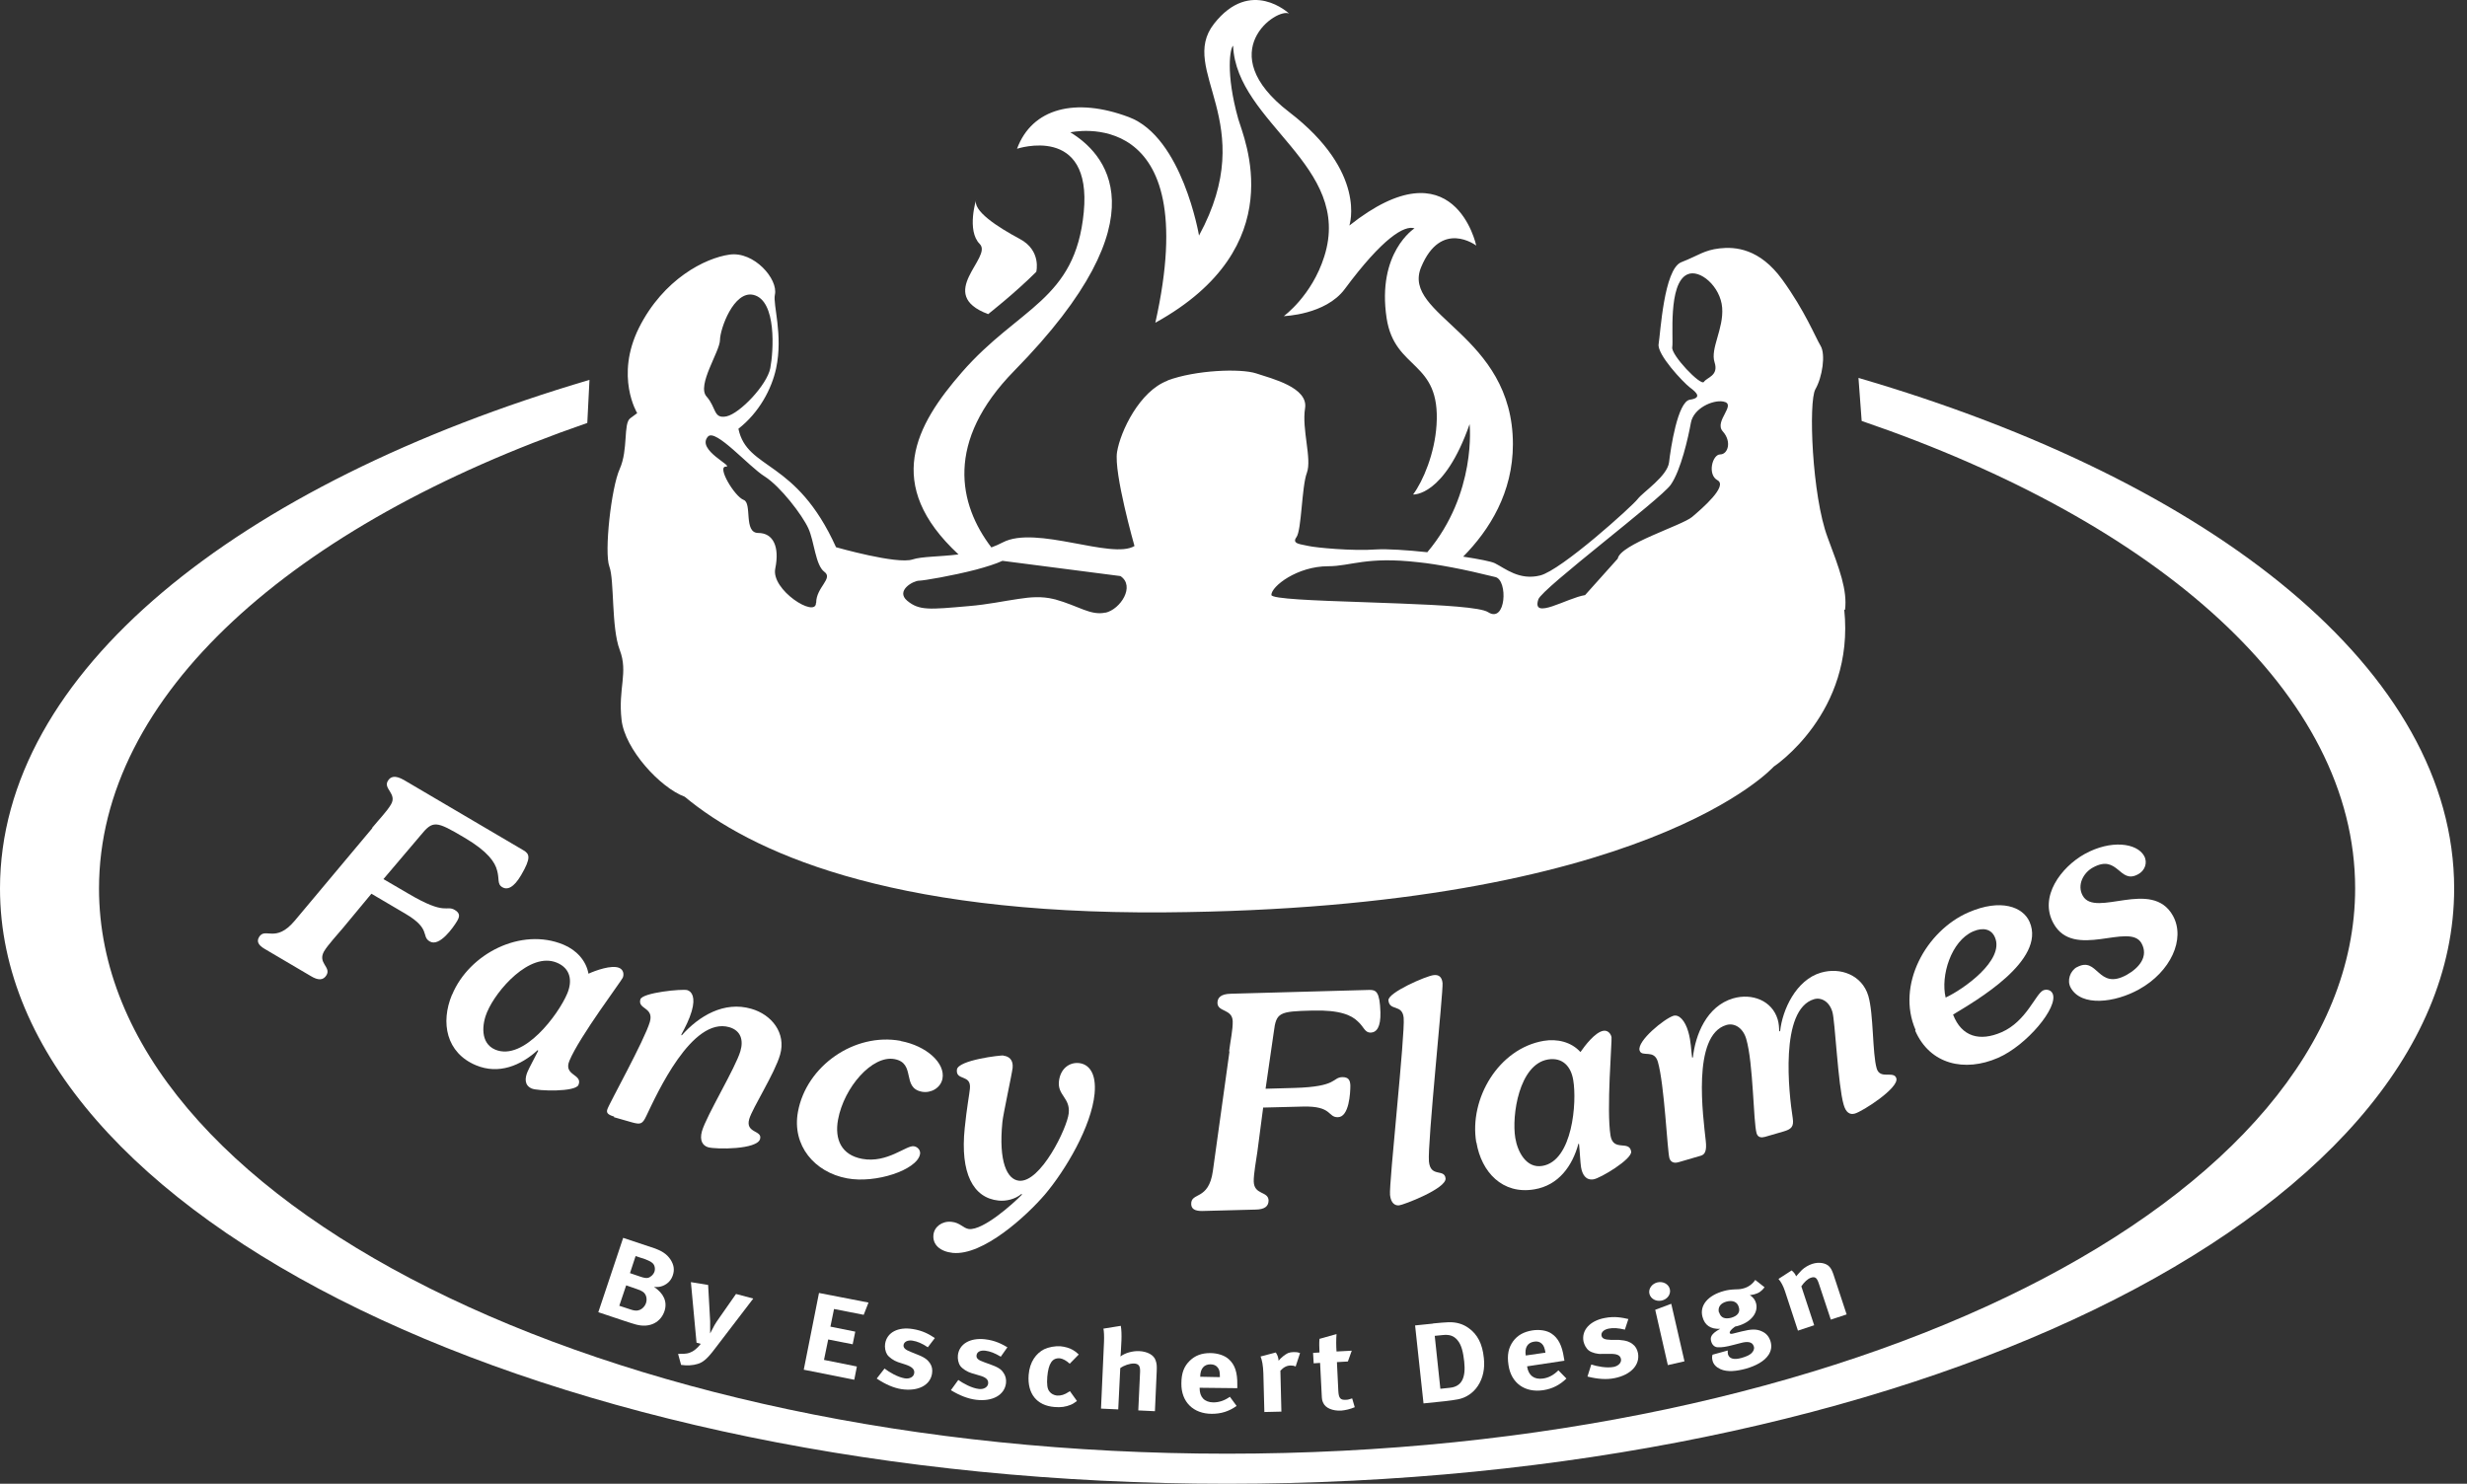 <svg width="133" height="80" viewBox="0 0 133 80" fill="none" xmlns="http://www.w3.org/2000/svg">
<rect x="0" y="0" width="133" height="80" fill="#333333" stroke="none"/>
<path d="M100.193 20.373L100.366 22.696C116.423 28.185 126.97 37.425 126.97 47.895C126.97 64.731 99.739 78.379 66.154 78.379C32.569 78.379 5.338 64.742 5.338 47.906C5.338 37.489 15.766 28.294 31.662 22.804L31.78 20.481C12.729 26.111 0 36.279 0 47.906C0 65.628 29.619 80 66.154 80C102.689 80 132.308 65.628 132.308 47.906C132.308 36.214 119.427 25.992 100.182 20.373" fill="white"/>
<path d="M20.056 44.643C20.445 44.167 20.855 43.757 21.082 43.368C21.417 42.795 20.65 42.525 20.91 42.103C21.05 41.866 21.299 41.779 21.785 42.06L28.214 45.842C28.549 46.037 28.647 46.242 28.096 47.182C27.685 47.885 27.339 47.993 27.069 47.831C26.799 47.669 26.928 47.377 26.799 46.934C26.691 46.502 26.323 45.918 25.037 45.162C23.503 44.254 23.341 44.221 22.671 45.043L20.672 47.398L22.023 48.187C24.054 49.387 24.043 48.782 24.519 49.062C24.811 49.235 24.789 49.419 24.638 49.668C24.432 50.014 23.687 51.072 23.168 50.759C22.692 50.478 23.254 50.089 21.86 49.268L20.023 48.187L18.489 50.035C18.23 50.348 17.679 50.943 17.473 51.289C17.106 51.926 17.862 52.131 17.603 52.575C17.43 52.866 17.149 52.866 16.76 52.629L14.264 51.159C13.918 50.954 13.832 50.759 13.961 50.532C14.296 49.959 14.847 50.889 15.896 49.635L20.078 44.643H20.056Z" fill="white"/>
<path d="M26.269 54.552C26.745 53.407 28.56 51.299 30.019 51.904C30.754 52.207 30.873 52.877 30.581 53.569C30.116 54.682 28.236 57.232 26.701 56.594C25.88 56.248 25.977 55.222 26.269 54.541M24.367 53.633C23.741 55.136 24.054 56.767 25.664 57.437C26.885 57.945 28.074 57.459 28.992 56.616L29.014 56.659C28.83 57.026 28.549 57.534 28.441 57.783C28.29 58.139 28.268 58.518 28.668 58.691C29.003 58.831 31.024 58.885 31.186 58.496C31.434 57.902 30.354 58.01 30.7 57.189C31.24 55.892 33.498 52.899 33.574 52.715C33.65 52.542 33.617 52.283 33.38 52.185C32.969 52.013 32.105 52.326 31.726 52.499C31.597 51.775 31.056 51.213 30.376 50.932C28.096 49.981 25.297 51.418 24.378 53.623" fill="white"/>
<path d="M33.109 60.203C32.742 60.095 32.688 59.987 32.742 59.815C32.828 59.523 34.741 56.097 35.033 55.103C35.271 54.293 34.363 54.433 34.525 53.882C34.633 53.515 36.794 53.309 37.054 53.385C37.302 53.461 37.508 53.774 37.291 54.52C37.162 54.963 36.946 55.384 36.73 55.784L36.751 55.827C37.691 54.768 39.042 53.968 40.501 54.39C41.603 54.703 42.392 55.697 42.057 56.864C41.776 57.859 40.566 59.739 40.393 60.333C40.166 61.111 41.117 60.928 40.976 61.414C40.814 61.986 38.61 61.976 38.178 61.857C37.886 61.77 37.702 61.5 37.843 60.992C38.091 60.139 39.658 57.567 39.917 56.67C40.09 56.076 39.939 55.568 39.323 55.384C37.302 54.8 35.422 58.961 34.838 60.182C34.633 60.614 34.525 60.636 34.082 60.517L33.099 60.236L33.109 60.203Z" fill="white"/>
<path d="M48.562 56.13C49.945 56.389 50.972 57.318 50.81 58.161C50.712 58.658 50.194 58.95 49.707 58.864C48.584 58.658 49.405 57.318 48.216 57.102C47.028 56.886 45.504 58.615 45.18 60.366C44.985 61.435 45.363 62.278 46.487 62.483C47.838 62.732 48.875 61.727 49.275 61.803C49.48 61.835 49.643 62.03 49.599 62.235C49.437 63.078 47.211 63.824 45.666 63.532C43.915 63.208 42.684 61.76 43.019 59.944C43.472 57.47 46.066 55.665 48.551 56.119" fill="white"/>
<path d="M54.095 56.919C54.408 56.951 54.635 57.156 54.592 57.578C54.548 57.945 54.073 60.117 54.041 60.495C53.825 62.656 54.3 63.597 54.938 63.661C56.094 63.78 57.531 60.83 57.617 60.02C57.704 59.199 57.012 59.058 57.088 58.312C57.163 57.599 57.671 57.264 58.169 57.318C58.687 57.372 59.119 57.837 59.011 58.972C58.839 60.733 57.455 63.078 56.331 64.407C55.348 65.552 53.003 67.714 51.361 67.552C50.68 67.476 50.269 67.109 50.323 66.579C50.367 66.147 50.788 65.823 51.296 65.877C51.761 65.92 51.923 66.222 52.236 66.266C53.014 66.341 54.613 64.904 55.1 64.407L55.067 64.375C54.732 64.656 54.246 64.774 53.835 64.731C52.452 64.591 51.761 63.24 52.009 60.83C52.117 59.739 52.268 58.961 52.29 58.691C52.366 57.902 51.523 58.291 51.588 57.675C51.642 57.156 53.954 56.886 54.116 56.908" fill="white"/>
<path d="M66.262 56.691C66.338 56.086 66.468 55.525 66.457 55.06C66.435 54.39 65.646 54.574 65.635 54.077C65.635 53.806 65.797 53.59 66.359 53.579L73.816 53.374C74.194 53.363 74.388 53.482 74.421 54.574C74.442 55.384 74.215 55.665 73.891 55.676C73.567 55.676 73.535 55.362 73.189 55.06C72.865 54.746 72.249 54.444 70.747 54.487C68.964 54.53 68.802 54.584 68.672 55.643L68.229 58.702L69.785 58.658C72.141 58.593 71.806 58.096 72.368 58.075C72.703 58.075 72.789 58.237 72.8 58.529C72.8 58.928 72.735 60.225 72.13 60.236C71.568 60.247 71.838 59.62 70.239 59.663L68.099 59.717L67.786 62.105C67.732 62.505 67.581 63.305 67.591 63.705C67.613 64.439 68.369 64.213 68.391 64.72C68.391 65.055 68.164 65.207 67.699 65.217L64.803 65.293C64.403 65.293 64.231 65.174 64.22 64.926C64.198 64.256 65.16 64.753 65.387 63.143L66.284 56.691H66.262Z" fill="white"/>
<path d="M75.674 54.876C75.599 54.12 74.907 54.53 74.853 53.936C74.81 53.525 76.884 52.618 77.295 52.575C77.565 52.542 77.738 52.672 77.77 53.007C77.814 53.461 76.949 61.684 77.036 62.624C77.122 63.51 77.868 62.991 77.933 63.532C77.987 64.083 75.653 64.969 75.426 64.99C75.22 65.012 74.983 64.882 74.939 64.429C74.874 63.824 75.761 55.73 75.674 54.876Z" fill="white"/>
<path d="M81.693 61.36C81.488 60.139 81.898 57.383 83.454 57.124C84.243 56.994 84.697 57.502 84.816 58.237C85.021 59.425 84.784 62.592 83.152 62.862C82.277 63.013 81.812 62.084 81.693 61.36ZM79.597 61.597C79.867 63.197 81.001 64.418 82.72 64.126C84.027 63.91 84.773 62.862 85.097 61.662L85.129 61.684C85.173 62.094 85.194 62.678 85.237 62.937C85.302 63.316 85.486 63.651 85.907 63.586C86.275 63.532 88.004 62.494 87.939 62.084C87.831 61.457 86.977 62.116 86.826 61.23C86.599 59.847 86.912 56.108 86.88 55.924C86.847 55.741 86.685 55.535 86.437 55.578C85.994 55.654 85.443 56.378 85.205 56.724C84.708 56.173 83.951 56 83.228 56.119C80.796 56.529 79.197 59.231 79.586 61.587" fill="white"/>
<path d="M90.468 62.667C90.251 62.732 90.068 62.656 90.003 62.451C89.884 62.041 89.733 58.464 89.376 57.243C89.171 56.551 88.512 57.026 88.393 56.638C88.242 56.13 89.733 54.919 90.219 54.768C90.522 54.682 90.846 55.027 91.019 55.633C91.17 56.151 91.17 56.648 91.224 57.016H91.267C91.397 55.806 92.002 54.249 93.439 53.828C94.455 53.536 95.535 53.947 95.838 54.963C95.903 55.179 95.914 55.406 95.924 55.589L95.968 55.611C96.087 54.444 96.832 52.834 98.161 52.445C99.22 52.131 100.387 52.575 100.722 53.688C101.014 54.671 100.938 56.8 101.176 57.61C101.36 58.226 102.106 57.707 102.235 58.139C102.386 58.658 100.42 59.922 99.998 60.041C99.728 60.117 99.512 59.987 99.393 59.555C99.091 58.529 98.929 55.006 98.788 54.563C98.626 54.001 98.194 53.763 97.805 53.871C95.924 54.422 96.443 58.972 96.648 60.279C96.724 60.755 96.562 60.884 96.162 61.003L95.157 61.295C94.963 61.349 94.779 61.338 94.703 61.111C94.52 60.495 94.531 57.34 94.141 56.011C93.969 55.427 93.515 55.136 93.072 55.265C91.192 55.816 91.829 60.258 91.959 61.5C92.024 62.051 91.915 62.246 91.699 62.311L90.478 62.667H90.468Z" fill="white"/>
<path d="M106.374 50.219C106.925 49.981 107.368 50.1 107.552 50.543C108.081 51.775 105.834 53.352 104.893 53.785C104.612 52.618 105.185 50.737 106.374 50.219ZM103.251 55.568C104.051 57.405 105.931 57.815 107.714 57.037C109.259 56.367 110.977 54.314 110.664 53.579C110.577 53.374 110.34 53.32 110.156 53.396C109.745 53.579 109.248 55.071 107.908 55.654C106.741 56.162 105.758 55.913 105.293 54.703C106.504 53.968 110.318 51.786 109.421 49.711C109.065 48.89 107.865 48.436 106.125 49.192C103.834 50.186 102.214 53.115 103.273 55.535" fill="white"/>
<path d="M111.961 52.153C113.117 51.516 113.074 53.428 114.651 52.564C115.343 52.175 115.84 51.559 115.451 50.856C114.803 49.7 111.798 51.775 110.707 49.786C109.907 48.339 111.128 46.75 112.382 46.048C113.808 45.259 115.202 45.453 115.591 46.145C115.797 46.512 115.635 46.945 115.267 47.139C114.251 47.701 114.197 46.026 112.836 46.772C112.317 47.053 111.961 47.723 112.285 48.295C112.966 49.516 116.013 47.334 117.147 49.376C117.839 50.629 117.018 52.402 115.321 53.342C114.024 54.066 112.209 54.293 111.636 53.255C111.42 52.866 111.604 52.347 111.971 52.142" fill="white"/>
<path d="M53.273 16.936C53.273 16.936 54.732 15.791 55.867 14.656C55.867 14.656 56.159 13.511 54.981 12.884C53.814 12.257 52.377 11.35 52.636 10.723C52.636 10.723 52.096 12.43 52.819 13.154C53.544 13.878 50.388 15.856 53.273 16.936Z" fill="white"/>
<path d="M99.469 32.886C99.599 31.816 99.177 30.703 98.529 28.974C97.686 26.727 97.491 21.648 97.87 20.989C98.248 20.329 98.431 19.108 98.15 18.644C97.87 18.179 97.308 16.764 96.087 15.078C94.865 13.392 93.547 13.295 92.704 13.392C91.862 13.489 91.581 13.77 90.64 14.138C89.7 14.516 89.517 17.985 89.419 18.547C89.322 19.108 90.738 20.61 91.105 20.891C91.483 21.172 91.764 21.453 91.105 21.551C90.446 21.648 90.068 24.176 89.981 24.933C89.884 25.678 88.576 26.532 88.296 26.899C88.014 27.278 84.168 30.746 83.033 31.027C81.909 31.308 81.153 30.649 80.591 30.368C80.396 30.271 79.726 30.141 78.883 30.012C80.31 28.564 81.563 26.554 81.563 23.95C81.563 18.017 75.534 17.023 76.614 14.408C77.695 11.804 79.586 13.241 79.586 13.241C79.586 13.241 78.419 7.665 72.746 12.16C72.746 12.16 73.729 9.286 69.504 6.044C65.279 2.802 68.877 0.371 69.504 0.738C69.504 0.738 67.429 -1.239 65.452 1.279C63.474 3.796 67.969 6.584 64.641 12.7C64.641 12.7 63.744 7.395 60.859 6.314C57.985 5.234 55.64 5.828 54.829 8.021C54.829 8.021 58.882 6.671 58.428 11.436C57.974 16.202 54.916 16.558 51.858 20.07C49.362 22.934 47.611 26.122 51.674 29.893C50.626 30.022 49.686 30.001 49.2 30.163C48.357 30.444 45.072 29.504 45.072 29.504C42.91 24.717 40.285 25.376 39.809 23.117C40.933 22.242 41.603 20.967 41.841 19.865C42.23 18.039 41.657 16.418 41.776 15.888C41.959 15.045 40.652 13.543 39.334 13.727C38.015 13.911 35.768 15.045 34.449 17.671C33.142 20.297 34.352 22.275 34.352 22.275L33.974 22.555C33.596 22.837 33.877 24.241 33.412 25.279C32.947 26.305 32.569 29.785 32.85 30.541C33.131 31.287 32.947 33.826 33.412 35.047C33.877 36.268 33.315 37.111 33.509 38.808C33.682 40.396 35.595 42.471 36.913 42.957C40.425 45.875 47.752 49.3 62.772 49.192C88.793 48.998 95.622 41.336 95.622 41.336C95.622 41.336 100.009 38.451 99.426 32.864M38.815 18.341C38.815 17.736 39.561 15.65 40.62 15.899C41.884 16.202 41.7 18.946 41.527 19.854C41.344 20.762 39.896 22.285 39.172 22.448C38.448 22.599 38.631 21.983 38.091 21.378C37.551 20.773 38.815 18.946 38.815 18.33M43.991 32.508C43.991 33.34 41.549 31.805 41.797 30.649C42.035 29.482 41.689 28.736 40.879 28.736C40.069 28.736 40.566 27.126 40.09 26.953C39.604 26.77 38.642 25.16 39.128 25.16C39.615 25.16 37.518 24.263 38.167 23.539C38.577 23.085 40.371 25.16 41.225 25.689C42.078 26.23 43.256 27.775 43.58 28.488C43.905 29.201 43.959 30.476 44.445 30.833C44.931 31.189 44.002 31.665 44.002 32.497M59.606 33.026C58.806 33.21 58.158 32.67 56.872 32.313C56.839 32.313 56.807 32.303 56.775 32.292C56.18 32.151 55.586 32.184 54.905 32.292C54.138 32.4 53.273 32.594 52.204 32.681C50.107 32.864 49.556 32.929 48.908 32.389C48.27 31.849 49.232 31.308 49.556 31.308C49.783 31.308 51.318 31.049 52.614 30.714C53.176 30.563 53.695 30.401 54.041 30.239C54.041 30.239 54.041 30.239 54.051 30.239L60.405 31.06C61.216 31.6 60.405 32.854 59.595 33.037M62.945 20.524C61.443 21.086 60.405 23.247 60.222 24.371C60.038 25.495 61.162 29.439 61.162 29.439C59.941 30.184 55.856 28.304 54.062 29.244C53.857 29.352 53.652 29.439 53.446 29.515C51.674 27.191 50.939 23.809 54.678 19.994C62.934 11.588 59.454 8.194 57.704 7.135C57.704 7.135 64.955 5.493 62.286 17.401C69.698 13.306 67.051 7.449 66.759 6.422C66.057 3.926 66.327 2.564 66.478 2.467C66.662 6.66 72.951 8.918 71.395 13.824C70.725 15.953 69.212 17.044 69.212 17.044C69.212 17.044 71.46 16.98 72.497 15.586C74.54 12.83 75.717 12.128 76.258 12.312C76.258 12.312 74.215 13.608 74.756 17.163C75.199 20.005 77.673 19.4 77.446 22.912C77.349 24.447 76.722 25.938 76.182 26.662C76.182 26.662 77.857 26.791 79.229 22.869C79.229 22.869 79.629 26.597 76.949 29.774C75.836 29.655 74.756 29.59 74.215 29.623C72.897 29.72 70.93 29.525 70.552 29.439C70.174 29.342 69.612 29.342 69.893 28.963C70.174 28.585 70.174 26.24 70.455 25.495C70.736 24.738 70.174 23.15 70.358 22.015C70.541 20.891 68.575 20.416 67.732 20.135C66.889 19.854 64.447 19.951 62.945 20.513M80.223 33.005C79.824 32.745 77.77 32.627 75.501 32.54C74.831 32.519 74.129 32.486 73.459 32.465C70.876 32.378 68.542 32.292 68.542 32.076C68.542 31.611 69.936 30.53 71.6 30.53C72.832 30.53 73.653 29.99 76.463 30.314C77.003 30.368 77.598 30.465 78.289 30.595C78.981 30.725 79.748 30.898 80.623 31.114C81.304 31.287 81.196 33.632 80.223 33.005ZM90.154 18.709C90.23 18.298 89.906 15.283 90.965 14.797C91.635 14.483 92.758 15.445 92.845 16.591C92.931 17.736 92.196 18.795 92.434 19.53C92.672 20.265 92.024 20.34 91.862 20.589C91.699 20.837 90.068 19.119 90.154 18.719M92.737 24.501C92.315 24.501 92.034 25.592 92.596 25.895C93.158 26.208 91.775 27.407 91.224 27.872C90.673 28.337 87.355 29.342 87.215 30.12L85.454 32.086C84.481 32.238 82.547 33.469 82.936 32.313C83.13 31.73 89.517 26.921 90.068 26.143C90.619 25.365 91.019 23.571 91.159 22.793C91.3 22.015 92.326 21.551 92.899 21.648C93.677 21.788 92.38 22.707 92.877 23.258C93.374 23.809 93.158 24.501 92.737 24.501Z" fill="white"/>
<path d="M35.13 67.249C35.681 67.433 35.941 67.606 36.146 67.908C36.33 68.189 36.373 68.459 36.276 68.751C36.189 69.021 36.005 69.216 35.746 69.324C35.584 69.388 35.487 69.399 35.26 69.388C35.768 69.724 35.995 70.177 35.822 70.696C35.638 71.247 35.076 71.636 34.266 71.409C34.125 71.366 33.931 71.312 33.682 71.226L32.256 70.75L33.596 66.741L35.119 67.249H35.13ZM33.39 70.404L33.985 70.599C34.168 70.664 34.32 70.685 34.439 70.642C34.601 70.599 34.763 70.448 34.828 70.253C34.903 70.026 34.838 69.767 34.655 69.648C34.557 69.583 34.482 69.551 34.32 69.497L33.758 69.302L33.39 70.394V70.404ZM33.963 68.643L34.503 68.827C34.719 68.902 34.817 68.913 34.914 68.902C35.054 68.881 35.227 68.729 35.282 68.567C35.336 68.405 35.303 68.189 35.152 68.081C35.087 68.027 34.99 67.973 34.795 67.897L34.266 67.724L33.963 68.643Z" fill="white"/>
<path d="M38.178 69.313L38.285 71.226C38.285 71.42 38.285 71.895 38.285 71.895C38.285 71.895 38.448 71.582 38.523 71.442C38.577 71.355 38.675 71.193 38.772 71.064L39.679 69.767L40.609 70.015L38.534 72.728C38.145 73.246 37.907 73.452 37.615 73.538C37.345 73.624 37.032 73.635 36.719 73.592L36.557 72.998C36.762 72.998 37.01 72.998 37.162 72.944C37.281 72.9 37.378 72.847 37.486 72.76C37.605 72.663 37.648 72.62 37.778 72.457L37.551 72.393C37.518 72.079 37.475 71.561 37.464 71.463L37.248 69.129L38.178 69.281V69.313Z" fill="white"/>
<path d="M46.822 70.231L46.563 70.891L44.964 70.577L44.769 71.528L46.109 71.798L45.969 72.479L44.65 72.22L44.423 73.322L46.196 73.678L46.055 74.392L43.332 73.851L44.153 69.713L46.822 70.231Z" fill="white"/>
<path d="M50.021 72.641C49.697 72.425 49.459 72.328 49.2 72.284C48.94 72.241 48.746 72.339 48.713 72.511C48.692 72.663 48.789 72.771 49.102 72.89L49.502 73.052C49.913 73.214 50.032 73.354 50.14 73.506C50.248 73.668 50.28 73.851 50.248 74.057C50.151 74.694 49.491 75.029 48.605 74.9C48.184 74.835 47.73 74.64 47.265 74.327L47.687 73.787C47.935 73.981 48.389 74.251 48.778 74.316C49.037 74.359 49.264 74.24 49.286 74.035C49.318 73.83 49.167 73.689 48.81 73.57L48.411 73.441C48.184 73.365 47.924 73.181 47.827 73.03C47.73 72.879 47.687 72.641 47.719 72.447C47.816 71.841 48.411 71.528 49.21 71.658C49.761 71.744 50.107 71.95 50.399 72.144L50.021 72.641Z" fill="white"/>
<path d="M53.954 73.149C53.63 72.954 53.381 72.857 53.122 72.825C52.852 72.792 52.668 72.89 52.647 73.073C52.625 73.236 52.733 73.333 53.047 73.441L53.457 73.592C53.879 73.743 54.008 73.873 54.105 74.024C54.214 74.186 54.257 74.37 54.235 74.575C54.16 75.213 53.511 75.58 52.625 75.472C52.193 75.418 51.739 75.245 51.264 74.954L51.663 74.403C51.923 74.586 52.387 74.846 52.776 74.889C53.036 74.921 53.252 74.791 53.273 74.597C53.295 74.381 53.144 74.251 52.776 74.154L52.377 74.035C52.15 73.97 51.879 73.797 51.771 73.646C51.663 73.495 51.62 73.268 51.642 73.063C51.717 72.457 52.301 72.122 53.1 72.209C53.662 72.274 54.008 72.468 54.311 72.641L53.954 73.149Z" fill="white"/>
<path d="M57.671 73.527C57.498 73.365 57.304 73.257 57.142 73.236C56.731 73.203 56.526 73.506 56.461 74.23C56.429 74.64 56.461 74.889 56.58 75.029C56.666 75.148 56.818 75.224 56.98 75.245C57.196 75.256 57.391 75.202 57.628 75.04L57.682 75.008L58.06 75.537C57.909 75.645 57.855 75.688 57.725 75.742C57.466 75.85 57.185 75.894 56.85 75.861C55.888 75.786 55.38 75.137 55.456 74.132C55.51 73.419 55.867 72.965 56.288 72.749C56.537 72.63 56.883 72.566 57.174 72.587C57.401 72.609 57.65 72.674 57.834 72.782C57.963 72.857 58.017 72.9 58.158 73.03L57.671 73.527Z" fill="white"/>
<path d="M60.427 71.507C60.459 71.679 60.47 71.971 60.459 72.263L60.427 72.879C60.427 72.976 60.405 73.106 60.405 73.138C60.654 72.944 61.054 72.836 61.41 72.847C61.853 72.868 62.199 73.052 62.296 73.333C62.361 73.516 62.372 73.614 62.361 73.916L62.264 76.088L61.367 76.045L61.464 73.96C61.475 73.646 61.389 73.527 61.129 73.516C60.902 73.516 60.6 73.614 60.395 73.765L60.286 75.991L59.357 75.948L59.519 72.349C59.53 72.058 59.519 71.766 59.487 71.636L60.427 71.485V71.507Z" fill="white"/>
<path d="M66.662 75.807C66.251 76.099 65.83 76.229 65.333 76.229C64.328 76.229 63.679 75.58 63.69 74.597C63.69 74.035 63.831 73.668 64.144 73.365C64.436 73.084 64.782 72.954 65.246 72.954C65.646 72.954 66.035 73.084 66.251 73.29C66.576 73.581 66.716 74.003 66.705 74.662C66.705 74.727 66.705 74.791 66.705 74.846L64.674 74.824V74.846C64.674 75.332 64.933 75.602 65.409 75.613C65.722 75.613 66.014 75.516 66.305 75.31L66.662 75.796V75.807ZM65.765 74.208C65.765 73.981 65.743 73.851 65.657 73.743C65.571 73.624 65.441 73.56 65.257 73.56C64.911 73.56 64.706 73.797 64.706 74.23L65.765 74.251V74.208Z" fill="white"/>
<path d="M68.78 72.922C68.866 73.052 68.92 73.181 68.931 73.365C69.061 73.203 69.277 73.03 69.439 72.954C69.515 72.922 69.634 72.9 69.742 72.9C69.882 72.9 69.936 72.9 70.088 72.954L69.85 73.678C69.763 73.635 69.688 73.624 69.58 73.624C69.374 73.624 69.191 73.722 69.028 73.905L69.082 76.11L68.164 76.132L68.11 74.046C68.099 73.624 68.034 73.311 67.959 73.138L68.78 72.922Z" fill="white"/>
<path d="M72.659 73.408L72.076 73.441L72.151 74.997C72.173 75.386 72.26 75.494 72.573 75.472C72.659 75.472 72.735 75.451 72.897 75.397L73.037 75.872C72.778 75.98 72.54 76.034 72.303 76.056C71.838 76.077 71.46 75.915 71.341 75.645C71.276 75.516 71.265 75.451 71.254 75.17L71.168 73.484L70.822 73.506L70.79 72.944L71.136 72.922C71.125 72.62 71.114 72.414 71.136 72.187L72.054 71.928C72.032 72.22 72.032 72.555 72.054 72.868L72.875 72.825L72.67 73.398L72.659 73.408Z" fill="white"/>
<path d="M77.273 71.355C77.544 71.323 77.911 71.301 78.095 71.29C78.505 71.28 78.862 71.377 79.175 71.604C79.651 71.939 79.921 72.457 79.996 73.214C80.061 73.787 79.953 74.305 79.672 74.727C79.424 75.105 79.024 75.375 78.581 75.451C78.408 75.483 78.181 75.516 77.9 75.548L76.744 75.667L76.29 71.463L77.241 71.366L77.273 71.355ZM77.662 74.878L78.17 74.824C78.797 74.759 79.035 74.294 78.938 73.408C78.883 72.922 78.797 72.511 78.57 72.252C78.386 72.036 78.159 71.939 77.781 71.982L77.349 72.025L77.652 74.878H77.662Z" fill="white"/>
<path d="M84.449 74.327C84.092 74.673 83.692 74.878 83.206 74.954C82.212 75.105 81.466 74.575 81.326 73.603C81.239 73.052 81.326 72.663 81.574 72.317C81.812 71.993 82.147 71.809 82.601 71.733C83.001 71.669 83.4 71.733 83.649 71.906C84.005 72.144 84.211 72.544 84.308 73.181C84.319 73.246 84.33 73.311 84.341 73.365L82.331 73.668V73.689C82.406 74.165 82.709 74.392 83.184 74.327C83.498 74.284 83.768 74.132 84.016 73.884L84.438 74.316L84.449 74.327ZM83.314 72.933V72.9C83.271 72.674 83.228 72.555 83.13 72.457C83.022 72.349 82.882 72.306 82.698 72.339C82.352 72.393 82.19 72.663 82.255 73.084L83.303 72.933H83.314Z" fill="white"/>
<path d="M87.604 71.69C87.237 71.604 86.977 71.582 86.718 71.636C86.459 71.69 86.307 71.841 86.34 72.014C86.372 72.166 86.502 72.231 86.837 72.241H87.269C87.712 72.274 87.874 72.36 88.014 72.468C88.177 72.587 88.263 72.749 88.306 72.954C88.425 73.592 87.917 74.132 87.042 74.305C86.621 74.392 86.134 74.359 85.583 74.219L85.788 73.57C86.091 73.668 86.61 73.776 86.999 73.7C87.258 73.646 87.431 73.462 87.388 73.268C87.345 73.063 87.161 72.987 86.783 72.998H86.361C86.124 73.019 85.821 72.933 85.67 72.825C85.518 72.717 85.41 72.511 85.367 72.317C85.259 71.723 85.713 71.215 86.502 71.064C87.053 70.955 87.442 71.042 87.788 71.118L87.593 71.712L87.604 71.69Z" fill="white"/>
<path d="M90.024 69.507C90.089 69.778 89.895 70.058 89.581 70.123C89.279 70.188 88.987 70.026 88.922 69.756C88.857 69.486 89.063 69.205 89.365 69.14C89.668 69.075 89.96 69.237 90.024 69.507ZM90.1 70.296L90.813 73.398L89.916 73.603L89.236 70.62L90.1 70.296Z" fill="white"/>
<path d="M95.136 69.399C94.984 69.605 94.822 69.724 94.574 69.788C94.487 69.81 94.39 69.821 94.336 69.832C94.509 69.94 94.617 70.069 94.671 70.264C94.811 70.782 94.39 71.301 93.666 71.496C93.623 71.496 93.601 71.517 93.536 71.528C93.331 71.679 93.234 71.787 93.255 71.874C93.266 71.917 93.331 71.928 93.418 71.906L93.893 71.787C94.412 71.658 94.703 71.647 94.995 71.787C95.233 71.895 95.384 72.079 95.46 72.349C95.525 72.598 95.492 72.814 95.352 73.041C95.125 73.398 94.649 73.646 94.12 73.797C93.634 73.927 93.126 73.992 92.748 73.819C92.521 73.711 92.38 73.57 92.326 73.365C92.283 73.203 92.305 73.106 92.326 73.041L93.147 72.814C93.137 72.89 93.147 72.933 93.158 73.019C93.223 73.257 93.482 73.333 93.893 73.214C94.12 73.149 94.304 73.073 94.422 72.965C94.531 72.857 94.595 72.728 94.552 72.598C94.477 72.328 94.185 72.317 93.839 72.414L93.461 72.511C93.061 72.62 92.802 72.652 92.618 72.641C92.445 72.641 92.305 72.522 92.251 72.317C92.197 72.123 92.218 71.928 92.737 71.647C92.218 71.669 91.905 71.453 91.786 71.009C91.613 70.394 92.067 69.842 92.942 69.605C93.137 69.551 93.309 69.529 93.569 69.518C93.763 69.518 93.893 69.497 94.001 69.464C94.25 69.399 94.477 69.237 94.628 69.01L95.136 69.41V69.399ZM92.683 70.761C92.769 71.064 93.007 71.128 93.32 71.053C93.677 70.955 93.828 70.75 93.742 70.48C93.666 70.199 93.428 70.091 93.082 70.177C92.748 70.264 92.596 70.491 92.672 70.772" fill="white"/>
<path d="M96.584 68.492C96.703 68.589 96.789 68.697 96.832 68.816C96.94 68.697 97.027 68.589 97.146 68.47C97.297 68.33 97.502 68.211 97.697 68.146C98.064 68.027 98.453 68.092 98.637 68.308C98.723 68.405 98.777 68.524 98.842 68.708L99.555 70.869L98.702 71.15L98.064 69.227C97.956 68.891 97.859 68.816 97.632 68.891C97.459 68.945 97.264 69.129 97.113 69.356L97.805 71.453L96.93 71.744L96.227 69.605C96.141 69.345 96.022 69.118 95.881 68.956L96.584 68.502V68.492Z" fill="white"/>
</svg>
